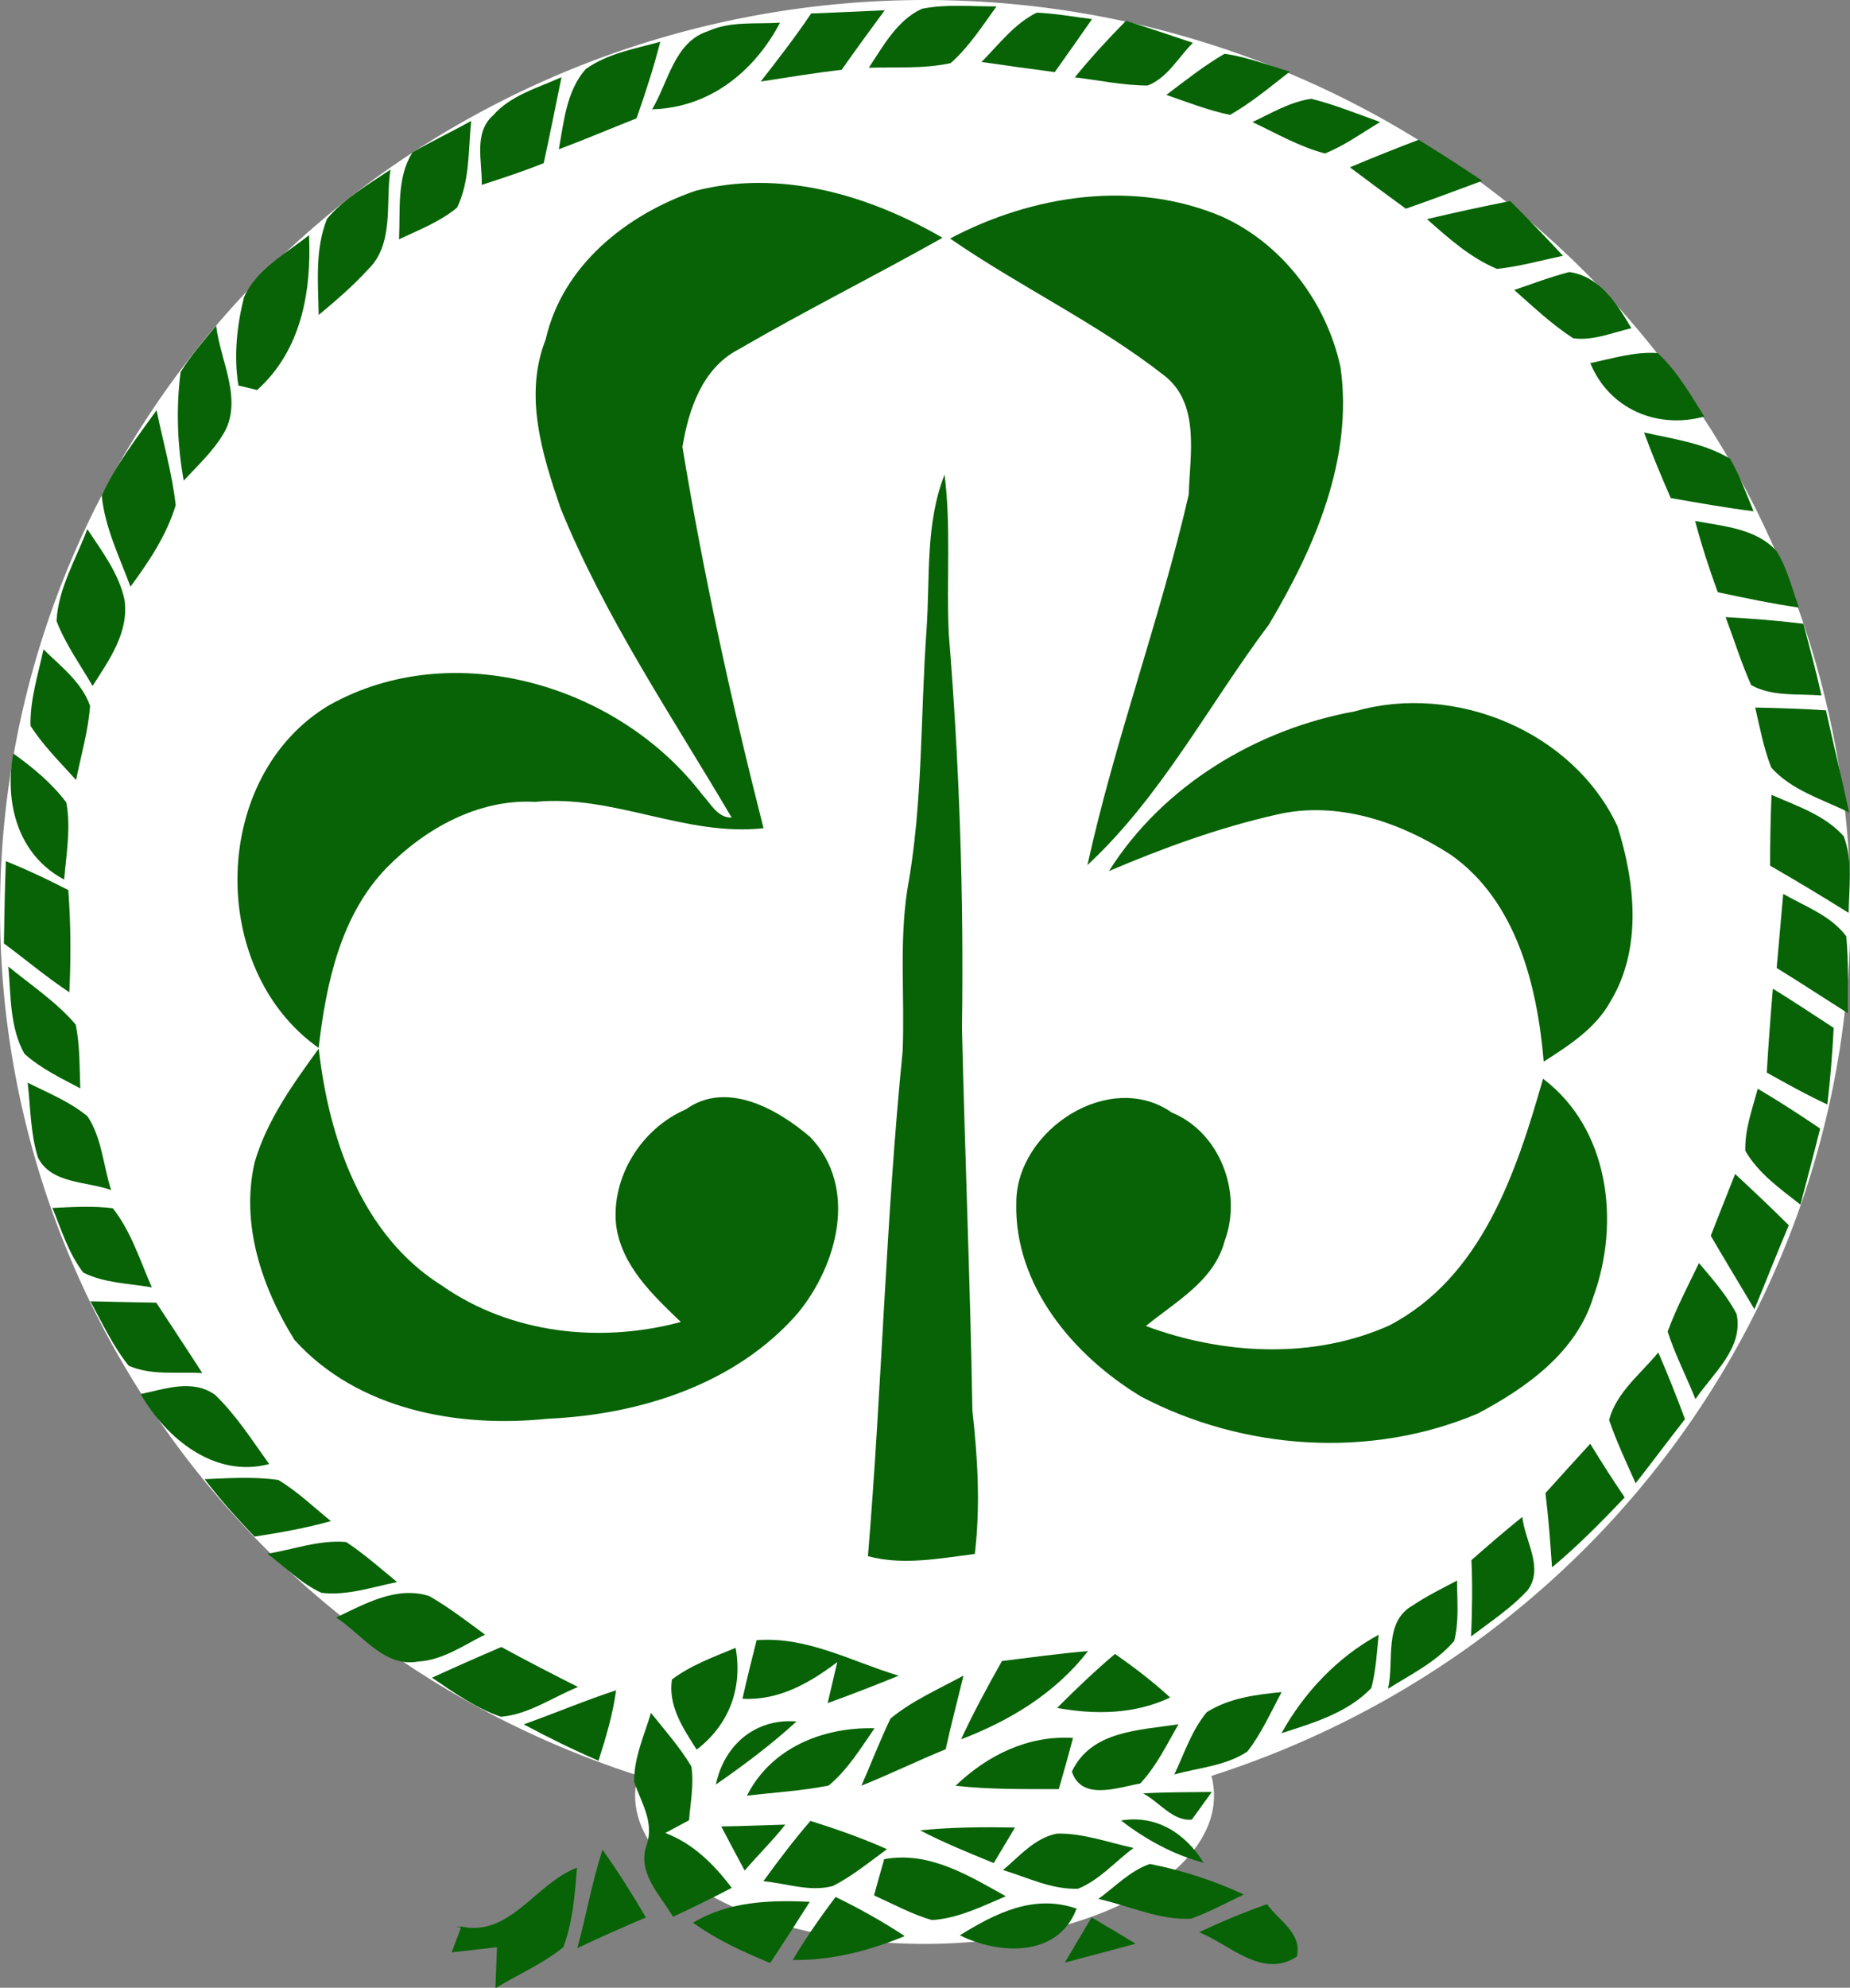 <?xml version="1.0" encoding="UTF-8" standalone="no"?>
<svg
   xmlns:dc="http://purl.org/dc/elements/1.1/"
   xmlns:cc="http://creativecommons.org/ns#"
   xmlns:rdf="http://www.w3.org/1999/02/22-rdf-syntax-ns#"
   xmlns:svg="http://www.w3.org/2000/svg"
   xmlns="http://www.w3.org/2000/svg"
   xmlns:sodipodi="http://sodipodi.sourceforge.net/DTD/sodipodi-0.dtd"
   xmlns:inkscape="http://www.inkscape.org/namespaces/inkscape"
   width="199.468"
   height="214.204"
   viewBox="0 0 159.574 171.363"
   version="1.1"
   id="svg2"
   sodipodi:version="0.32"
   inkscape:version="0.47 r22583"
   sodipodi:docname="Fédération_des_éclaireuses_et_éclaireurs.svg"
   inkscape:output_extension="org.inkscape.output.svg.inkscape">
  <rect x="0" y="0" width="159.574" height="171.363" fill="#808080" stroke="none"/>
  <sodipodi:namedview
     inkscape:window-height="1009"
     inkscape:window-width="1280"
     inkscape:pageshadow="2"
     inkscape:pageopacity="0.0"
     guidetolerance="10.0"
     gridtolerance="10.0"
     objecttolerance="10.0"
     borderopacity="1.0"
     bordercolor="#666666"
     pagecolor="#ffffff"
     id="base"
     inkscape:zoom="4.2539544"
     inkscape:cx="98.417566"
     inkscape:cy="163.66048"
     inkscape:window-x="0"
     inkscape:window-y="0"
     inkscape:current-layer="svg2"
     showgrid="false"
     inkscape:window-maximized="1" />
  <defs
     id="defs4">
    <inkscape:perspective
       sodipodi:type="inkscape:persp3d"
       inkscape:vp_x="0 : 125 : 1"
       inkscape:vp_y="0 : 1000 : 0"
       inkscape:vp_z="228.75 : 125 : 1"
       inkscape:persp3d-origin="114.375 : 83.333333 : 1"
       id="perspective95" />
    <clipPath
       id="clip0">
      <rect
         width="183"
         height="200"
         id="rect7"
         x="0"
         y="0" />
    </clipPath>
  </defs>
  <path
     sodipodi:type="arc"
     style="fill:#ffffff;fill-opacity:1;stroke:none"
     id="path2643"
     sodipodi:cx="85.106384"
     sodipodi:cy="82.712769"
     sodipodi:rx="79.255318"
     sodipodi:ry="77.925529"
     d="m 164.362,82.713 a 79.255,77.926 0 1 1 -158.511,0 79.255,77.926 0 1 1 158.511,0 z"
     transform="matrix(1.007,0,0,1.007,-5.89,-4.82)" />
  <path
     transform="matrix(0.315,0,0,0.164,52.942,141.237)"
     d="m 164.362,82.713 a 79.255,77.926 0 1 1 -158.511,0 79.255,77.926 0 1 1 158.511,0 z"
     sodipodi:ry="77.925529"
     sodipodi:rx="79.255318"
     sodipodi:cy="82.712769"
     sodipodi:cx="85.106384"
     id="path3614"
     style="fill:#ffffff;fill-opacity:1;stroke:none"
     sodipodi:type="arc" />
  <path
     id="path52"
     d="m 35.578,13.137 c 1.657,-0.961 3.393,-1.778 5.065,-2.716 -0.259,2.494 -0.1,5.174 -1.219,7.479 -1.479,1.222 -3.289,1.922 -5.007,2.727 0.129,-2.492 -0.226,-5.288 1.161,-7.491 z"
     style="fill:#076305;fill-rule:nonzero;stroke:none" />
  <path
     id="path60"
     d="m 28.207,18.863 c 1.506,-1.771 3.563,-2.958 5.473,-4.24 -0.447,2.844 0.353,6.39 -1.928,8.6 -1.305,1.431 -2.781,2.691 -4.264,3.932 -0.045,-2.765 -0.336,-5.662 0.719,-8.292 z"
     style="fill:#076305;fill-rule:nonzero;stroke:none" />
  <path
     id="path76"
     d="m 21.05,25.612 c 1.093,-2.423 3.62,-3.742 5.607,-5.344 0.219,4.898 -0.674,9.941 -4.478,13.355 -0.404,-0.097 -1.212,-0.291 -1.617,-0.388 -0.406,-2.534 -0.137,-5.148 0.488,-7.623 z"
     style="fill:#076305;fill-rule:nonzero;stroke:none" />
  <path
     id="path84"
     d="m 15.581,32.072 c 0.876,-1.436 2.009,-2.69 3.062,-3.993 0.36,3.079 2.416,6.527 0.554,9.441 -0.905,1.471 -2.189,2.655 -3.35,3.918 -0.556,-3.086 -0.672,-6.256 -0.267,-9.366 z"
     style="fill:#076305;fill-rule:nonzero;stroke:none" />
  <path
     id="path92"
     d="m 8.776,42.712 c 1.221,-2.658 3.039,-4.981 4.73,-7.348 0.555,2.726 1.342,5.419 1.647,8.19 -0.78,2.589 -2.311,4.866 -3.899,7.024 -0.953,-2.572 -2.21,-5.101 -2.479,-7.866 z"
     style="fill:#076305;fill-rule:nonzero;stroke:none" />
  <path
     id="path108"
     d="m 7.532,45.615 c 1.258,1.911 2.719,3.807 3.207,6.093 0.407,2.798 -1.335,5.202 -2.753,7.429 -1.069,-1.847 -2.343,-3.6 -3.11,-5.602 0.145,-2.823 1.685,-5.326 2.656,-7.92 z"
     style="fill:#076305;fill-rule:nonzero;stroke:none" />
  <path
     id="path116"
     d="m 3.752,55.98 c 1.485,1.47 3.302,2.826 4.016,4.871 -0.154,2.168 -0.785,4.268 -1.204,6.395 -1.358,-1.515 -2.833,-2.953 -3.931,-4.676 -0.057,-2.244 0.656,-4.418 1.119,-6.589 z"
     style="fill:#076305;fill-rule:nonzero;stroke:none" />
  <path
     id="path128"
     d="m 1.147,64.96 c 1.691,1.207 3.322,2.551 4.575,4.225 0.404,2.197 -0.004,4.441 -0.188,6.642 -4.02,-2.134 -5.162,-6.652 -4.387,-10.867 z"
     style="fill:#076305;fill-rule:nonzero;stroke:none" />
  <path
     id="path136"
     d="m 0.507,74.236 c 1.835,0.745 3.628,1.585 5.385,2.499 0.22,2.931 0.229,5.874 0.09,8.81 -1.961,-1.298 -3.758,-2.815 -5.645,-4.213 0.032,-2.367 0.081,-4.733 0.169,-7.097 z"
     style="fill:#076305;fill-rule:nonzero;stroke:none" />
  <path
     id="path144"
     d="m 0.72,83.323 c 1.969,1.621 4.146,3.051 5.813,5.006 0.365,1.807 0.322,3.663 0.391,5.499 -1.667,-0.889 -3.404,-1.71 -4.82,-2.985 -1.27,-2.277 -1.159,-5 -1.384,-7.519 z"
     style="fill:#076305;fill-rule:nonzero;stroke:none" />
  <path
     id="path156"
     d="m 2.388,93.339 c 1.76,0.884 3.63,1.631 5.163,2.898 1.239,1.873 1.358,4.251 2.033,6.357 -2.103,-0.766 -5.168,-0.517 -6.309,-2.803 -0.654,-2.082 -0.636,-4.303 -0.888,-6.452 z"
     style="fill:#076305;fill-rule:nonzero;stroke:none" />
  <path
     id="path172"
     d="m 4.525,104.138 c 1.732,-0.082 3.478,-0.19 5.205,0.024 1.587,2.007 2.346,4.507 3.367,6.821 -1.977,-0.347 -4.096,-0.357 -5.918,-1.278 -1.262,-1.651 -1.88,-3.67 -2.655,-5.567 z"
     style="fill:#076305;fill-rule:nonzero;stroke:none" />
  <path
     id="path180"
     d="m 7.796,112.183 c 1.895,0.042 3.79,0.091 5.685,0.12 1.321,2.024 2.664,4.034 3.97,6.071 -2.109,-0.141 -4.368,0.241 -6.354,-0.641 -1.358,-1.683 -2.27,-3.665 -3.301,-5.55 z"
     style="fill:#076305;fill-rule:nonzero;stroke:none" />
  <path
     id="path188"
     d="m 12.129,120.179 c 2.116,-0.433 4.44,-1.323 6.414,0.059 1.831,1.759 3.198,3.925 4.675,5.975 -4.697,1.242 -8.868,-2.194 -11.089,-6.034 z"
     style="fill:#076305;fill-rule:nonzero;stroke:none" />
  <path
     id="path196"
     d="m 17.65,127.518 c 2.118,-0.088 4.258,-0.238 6.366,0.071 1.646,0.994 3.039,2.338 4.527,3.544 -2.16,0.604 -4.369,0.992 -6.583,1.335 -1.524,-1.573 -2.981,-3.211 -4.311,-4.95 z"
     style="fill:#076305;fill-rule:nonzero;stroke:none" />
  <path
     id="path204"
     d="m 23.069,133.949 c 2.246,-0.373 4.492,-1.217 6.79,-1.014 1.555,1.028 2.953,2.271 4.394,3.454 -2.143,0.429 -4.313,1.192 -6.523,0.927 -1.755,-0.795 -3.127,-2.229 -4.66,-3.367 z"
     style="fill:#076305;fill-rule:nonzero;stroke:none" />
  <path
     id="path212"
     d="m 28.99,139.447 c 2.469,-1.176 5.221,-2.748 8.029,-1.854 1.694,0.972 3.246,2.168 4.817,3.326 -1.841,0.909 -3.616,2.19 -5.734,2.317 -2.967,0.56 -4.875,-2.365 -7.112,-3.789 z"
     style="fill:#076305;fill-rule:nonzero;stroke:none" />
  <path
     id="path224"
     d="m 37.259,144.633 c 1.985,-0.906 3.979,-1.792 5.986,-2.647 2.181,1.191 4.391,2.328 6.611,3.447 -2.19,0.883 -4.249,2.365 -6.646,2.569 -2.175,-0.748 -4.063,-2.097 -5.951,-3.37 z"
     style="fill:#076305;fill-rule:nonzero;stroke:none" />
  <path
     id="path248"
     d="m 45.175,148.655 c 2.667,-0.951 5.277,-2.056 7.968,-2.94 -0.284,2.074 -0.878,4.085 -1.52,6.075 -2.194,-0.951 -4.342,-2.005 -6.447,-3.134 z"
     style="fill:#076305;fill-rule:nonzero;stroke:none" />
  <path
     id="path276"
     d="m 96.695,156.942 c 3.06,-0.506 5.561,1.11 7.125,3.644 -2.61,-0.693 -4.997,-2.005 -7.125,-3.644 z"
     style="fill:#076305;fill-rule:nonzero;stroke:none" />
  <path
     id="path272"
     d="m 98.586,154.606 c 1.977,-0.113 3.958,-0.1 5.94,-0.124 -0.431,0.596 -1.292,1.787 -1.723,2.383 -1.648,0.171 -2.839,-1.568 -4.217,-2.259 z"
     style="fill:#076305;fill-rule:nonzero;stroke:none" />
  <path
     id="path288"
     d="m 79.36,157.791 c 2.721,-0.275 5.458,-0.296 8.192,-0.245 -0.611,1.021 -1.223,2.043 -1.835,3.067 -2.146,-0.879 -4.3,-1.75 -6.357,-2.822 z"
     style="fill:#076305;fill-rule:nonzero;stroke:none" />
  <path
     id="path292"
     d="m 86.512,161.214 c 1.435,-1.189 2.753,-2.79 4.678,-3.143 2.251,-0.043 4.407,0.766 6.585,1.24 -1.584,1.168 -2.928,2.758 -4.78,3.512 -2.266,0.093 -4.365,-0.97 -6.483,-1.609 z"
     style="fill:#076305;fill-rule:nonzero;stroke:none" />
  <path
     id="path304"
     d="m 94.742,163.703 c 1.443,-1.043 2.722,-2.421 4.439,-3.014 2.794,0.546 5.518,1.433 8.102,2.633 -1.5,0.721 -2.973,1.511 -4.538,2.087 -2.761,0.143 -5.352,-1.119 -8.004,-1.706 z"
     style="fill:#076305;fill-rule:nonzero;stroke:none" />
  <path
     id="path320"
     d="m 82.792,166.84 c 3.078,-1.909 6.388,-3.577 10.071,-2.3 -1.595,4.22 -6.659,3.986 -10.071,2.3 z"
     style="fill:#076305;fill-rule:nonzero;stroke:none" />
  <path
     id="path300"
     d="m 76.266,160.275 c 3.885,-0.705 7.252,1.399 10.494,3.198 -2.052,0.868 -4.116,1.915 -6.377,2.054 -1.745,-0.504 -3.344,-1.386 -4.991,-2.126 0.284,-1.046 0.576,-2.088 0.874,-3.126 z"
     style="fill:#076305;fill-rule:nonzero;stroke:none" />
  <path
     id="path316"
     d="m 68.381,168.967 c 1.116,-1.888 2.377,-3.681 3.689,-5.433 2.058,0.996 4.055,2.114 5.967,3.373 -3.07,1.265 -6.315,2.11 -9.656,2.06 z"
     style="fill:#076305;fill-rule:nonzero;stroke:none" />
  <path
     id="path312"
     d="m 59.776,165.752 c 3.068,-1.836 6.601,-1.963 10.071,-1.8 -1.121,1.768 -2.255,3.53 -3.417,5.273 -2.321,-0.952 -4.617,-1.993 -6.653,-3.474 z"
     style="fill:#076305;fill-rule:nonzero;stroke:none" />
  <path
     id="path296"
     d="m 49.876,167.849 c 0.746,-2.75 1.239,-5.563 2.111,-8.277 1.31,1.841 2.507,3.76 3.654,5.709 -1.941,0.813 -3.859,1.676 -5.765,2.568 z"
     style="fill:#076305;fill-rule:nonzero;stroke:none" />
  <path
     id="path306"
     d="m 39.827,166.145 c 4.202,0.865 6.356,-3.672 9.887,-5.057 -0.183,2.271 -0.359,4.588 -1.166,6.743 -1.745,1.431 -3.848,2.312 -5.763,3.481 0.049,-1.17 0.095,-2.337 0.138,-3.502 -0.972,0.111 -2.917,0.333 -3.889,0.444 0.199,-0.527 0.596,-1.582 0.794,-2.109 z"
     style="fill:none;stroke:#076305;stroke-width:0.1;stroke-linecap:butt;stroke-linejoin:miter;stroke-miterlimit:10" />
  <path
     id="path308"
     d="m 39.827,166.145 c 4.202,0.865 6.356,-3.672 9.887,-5.057 -0.183,2.271 -0.359,4.588 -1.166,6.743 -1.745,1.431 -3.848,2.312 -5.763,3.481 0.049,-1.17 0.095,-2.337 0.138,-3.502 -0.972,0.111 -2.917,0.333 -3.889,0.444 0.199,-0.527 0.596,-1.582 0.794,-2.109 z"
     style="fill:#076305;fill-rule:nonzero;stroke:none" />
  <path
     id="path284"
     d="m 65.848,162.178 c 1.288,-1.784 2.621,-3.535 4.057,-5.201 2.238,0.703 4.454,1.481 6.6,2.437 -1.516,1.109 -2.98,2.317 -4.662,3.175 -1.975,0.539 -4.019,-0.235 -5.995,-0.41 z"
     style="fill:#076305;fill-rule:nonzero;stroke:none" />
  <path
     id="path252"
     d="m 56.151,147.67 c 1.204,1.497 2.484,2.953 3.483,4.605 0.238,1.549 -0.08,3.1 -0.199,4.645 -0.512,0.275 -1.537,0.825 -2.049,1.101 2.396,0.9 4.214,2.717 5.729,4.727 -1.666,0.875 -3.356,1.704 -5.063,2.495 -1.125,-1.914 -3.131,-3.801 -2.266,-6.223 0.66,-1.926 -0.487,-3.653 -1.089,-5.405 -0.022,-2.072 0.868,-4.001 1.454,-5.946 z"
     style="fill:#076305;fill-rule:nonzero;stroke:none" />
  <path
     id="path228"
     d="m 57.959,144.785 c 1.648,-1.24 3.609,-1.946 5.496,-2.728 0.61,3.489 -0.556,6.616 -3.363,8.775 -1.166,-1.836 -2.479,-3.754 -2.133,-6.047 z"
     style="fill:#076305;fill-rule:nonzero;stroke:none" />
  <path
     id="path216"
     d="m 65.262,141.401 c 4.348,-0.353 8.216,1.85 12.255,3.059 -2.026,0.83 -4.07,1.614 -6.126,2.365 0.207,-0.885 0.62,-2.654 0.827,-3.538 -2.407,1.823 -5.053,3.328 -8.174,3.16 0.374,-1.691 0.793,-3.37 1.218,-5.045 z"
     style="fill:#076305;fill-rule:nonzero;stroke:none" />
  <path
     id="path256"
     d="m 61.747,153.844 c 0.707,-3.399 3.404,-5.731 6.956,-5.438 -2.171,1.994 -4.539,3.756 -6.956,5.438 z"
     style="fill:#076305;fill-rule:nonzero;stroke:none" />
  <path
     id="path264"
     d="m 64.427,154.803 c 2.095,-4.135 6.548,-5.923 11.004,-5.811 -1.191,1.732 -2.318,3.576 -3.953,4.937 -2.324,0.465 -4.701,0.592 -7.051,0.874 z"
     style="fill:#076305;fill-rule:nonzero;stroke:none" />
  <path
     id="path240"
     d="m 76.81,148.155 c 1.888,-1.558 4.164,-2.541 6.298,-3.707 -0.508,2.117 -1.074,4.221 -1.536,6.352 -2.444,0.997 -4.818,2.156 -7.267,3.14 0.843,-1.926 1.595,-3.891 2.505,-5.785 z"
     style="fill:#076305;fill-rule:nonzero;stroke:none" />
  <path
     id="path232"
     d="m 86.425,143.193 c 2.471,-0.307 4.94,-0.641 7.424,-0.857 -2.796,3.614 -6.73,6.002 -10.95,7.608 1.068,-2.306 2.279,-4.54 3.527,-6.752 z"
     style="fill:#076305;fill-rule:nonzero;stroke:none" />
  <path
     id="path236"
     d="m 91.18,147.238 c 1.611,-1.61 3.256,-3.187 4.998,-4.655 1.654,1.161 3.268,2.384 4.756,3.758 -3.075,1.455 -6.467,1.493 -9.753,0.897 z"
     style="fill:#076305;fill-rule:nonzero;stroke:none" />
  <path
     id="path268"
     d="m 82.423,153.948 c 2.744,-2.631 6.248,-4.36 10.127,-4.124 -0.384,1.476 -0.794,2.948 -1.224,4.415 -2.97,-0.012 -5.947,0.042 -8.903,-0.291 z"
     style="fill:#076305;fill-rule:nonzero;stroke:none" />
  <path
     id="path260"
     d="m 92.455,152.725 c 1.679,-3.545 5.835,-3.552 9.194,-4.08 -1.007,1.755 -1.902,3.622 -3.3,5.111 -1.941,0.338 -5.057,1.525 -5.894,-1.032 z"
     style="fill:#076305;fill-rule:nonzero;stroke:none" />
  <path
     id="path244"
     d="m 104.098,147.599 c 1.933,-1.215 4.226,-1.513 6.452,-1.726 -0.935,1.729 -1.735,3.557 -2.95,5.117 -1.865,1.256 -4.199,1.389 -6.31,1.987 0.867,-1.82 1.5,-3.812 2.807,-5.378 z"
     style="fill:#076305;fill-rule:nonzero;stroke:none" />
  <path
     id="path220"
     d="m 110.535,149.42 c 1.956,-3.524 4.829,-6.557 8.383,-8.492 -0.157,1.535 -0.233,3.096 -0.634,4.597 -2.057,2.148 -5.007,3.003 -7.749,3.895 z"
     style="fill:#076305;fill-rule:nonzero;stroke:none" />
  <path
     id="path208"
     d="m 121.871,138.394 c 1.209,-0.815 2.524,-1.453 3.81,-2.137 -2e-4,1.732 0.19,3.507 -0.252,5.21 -1.543,1.809 -3.724,2.874 -5.702,4.119 0.554,-2.398 -0.427,-5.766 2.144,-7.192 z"
     style="fill:#076305;fill-rule:nonzero;stroke:none" />
  <path
     id="path200"
     d="m 126.92,134.497 c 1.442,-1.267 2.895,-2.522 4.39,-3.727 0.204,2.055 1.883,4.382 0.469,6.305 -1.428,1.559 -3.211,2.728 -4.886,3.997 0.084,-2.192 0.13,-4.385 0.027,-6.575 z"
     style="fill:#076305;fill-rule:nonzero;stroke:none" />
  <path
     id="path192"
     d="m 133.304,128.719 c 1.288,-1.419 2.565,-2.848 3.865,-4.256 0.952,1.564 1.938,3.11 2.972,4.626 -1.997,2.104 -4.038,4.17 -6.268,6.031 -0.148,-2.14 -0.306,-4.275 -0.569,-6.401 z"
     style="fill:#076305;fill-rule:nonzero;stroke:none" />
  <path
     id="path184"
     d="m 138.796,122.417 c 0.602,-2.356 2.738,-3.99 4.242,-5.823 0.822,1.89 1.58,3.809 2.302,5.743 -1.429,1.836 -2.823,3.699 -4.256,5.533 -0.803,-1.802 -1.65,-3.587 -2.287,-5.453 z"
     style="fill:#076305;fill-rule:nonzero;stroke:none" />
  <path
     id="path176"
     d="m 143.843,114.796 c 0.756,-2.032 1.759,-3.961 2.706,-5.908 1.168,1.39 2.397,2.763 3.242,4.389 0.625,2.961 -2.067,5.134 -3.546,7.343 -0.781,-1.951 -1.753,-3.826 -2.402,-5.825 z"
     style="fill:#076305;fill-rule:nonzero;stroke:none" />
  <path
     id="path168"
     d="m 149.664,101.207 c 1.568,1.446 3.115,2.917 4.631,4.422 -1.021,2.399 -1.967,4.828 -2.963,7.238 -1.251,-2.118 -2.531,-4.215 -3.77,-6.336 0.701,-1.775 1.396,-3.551 2.102,-5.323 z"
     style="fill:#076305;fill-rule:nonzero;stroke:none" />
  <path
     id="path164"
     d="m 150.544,99.21 c -0.054,-1.843 0.606,-3.599 1.072,-5.353 1.832,1.081 3.62,2.239 5.383,3.435 -0.544,2.191 -1.129,4.372 -1.699,6.558 -1.742,-1.362 -3.627,-2.689 -4.756,-4.64 z"
     style="fill:#076305;fill-rule:nonzero;stroke:none" />
  <path
     id="path148"
     d="m 152.921,85.231 c 1.769,1.092 3.502,2.243 5.246,3.38 -0.112,2.206 -0.289,4.409 -0.545,6.605 -1.79,-0.828 -3.51,-1.792 -5.228,-2.752 0.143,-2.414 0.326,-4.825 0.527,-7.233 z"
     style="fill:#076305;fill-rule:nonzero;stroke:none" />
  <path
     id="path140"
     d="m 153.813,77.06 c 1.882,1.084 4.1,1.859 5.442,3.662 0.21,2.201 0.113,4.416 0.135,6.626 -2.05,-1.297 -4.074,-2.631 -6.14,-3.898 0.191,-2.13 0.375,-4.261 0.563,-6.39 z"
     style="fill:#076305;fill-rule:nonzero;stroke:none" />
  <path
     id="path132"
     d="m 152.804,68.522 c 2.176,0.961 4.6,1.74 6.23,3.573 0.799,2.104 0.461,4.408 0.42,6.603 -2.232,-1.399 -4.492,-2.754 -6.77,-4.071 -0.001,-2.036 0.035,-4.073 0.121,-6.105 z"
     style="fill:#076305;fill-rule:nonzero;stroke:none" />
  <path
     id="path124"
     d="m 151.4,60.997 c 2.034,0.035 4.069,0.114 6.102,0.239 0.645,2.941 1.367,5.865 1.997,8.811 -2.298,-1.144 -4.963,-1.905 -6.715,-3.876 -0.659,-1.667 -0.983,-3.436 -1.385,-5.174 z"
     style="fill:#076305;fill-rule:nonzero;stroke:none" />
  <path
     id="path112"
     d="m 148.846,53.198 c 2.24,0.128 4.481,0.303 6.711,0.576 0.533,2.056 1.1,4.105 1.555,6.183 -2.026,-0.172 -4.213,0.126 -6.062,-0.893 -0.852,-1.91 -1.472,-3.912 -2.205,-5.866 z"
     style="fill:#076305;fill-rule:nonzero;stroke:none" />
  <path
     id="path104"
     d="m 146.214,44.912 c 2.424,0.458 5.265,0.635 7.024,2.599 0.93,1.49 1.332,3.229 1.93,4.867 -2.355,-0.339 -4.679,-0.831 -7.001,-1.326 -0.74,-2.018 -1.402,-4.063 -1.952,-6.139 z"
     style="fill:#076305;fill-rule:nonzero;stroke:none" />
  <path
     id="path96"
     d="m 141.81,37.283 c 2.514,0.563 5.171,0.91 7.42,2.262 0.83,1.436 1.391,3.005 2.029,4.533 -2.396,-0.305 -4.772,-0.722 -7.147,-1.142 -0.814,-1.866 -1.602,-3.743 -2.303,-5.653 z"
     style="fill:#076305;fill-rule:nonzero;stroke:none" />
  <path
     id="path88"
     d="m 137.174,31.302 c 1.912,-0.393 3.828,-1.005 5.807,-0.863 1.686,1.543 2.814,3.561 4.024,5.473 -4.109,1.111 -8.216,-0.673 -9.831,-4.61 z"
     style="fill:#076305;fill-rule:nonzero;stroke:none" />
  <path
     id="path80"
     d="m 130.613,24.999 c 1.573,-0.538 3.134,-1.13 4.749,-1.546 2.603,0.357 4.136,2.753 5.353,4.843 -1.646,0.377 -3.295,1.098 -5.014,0.868 -1.846,-1.194 -3.448,-2.715 -5.088,-4.165 z"
     style="fill:#076305;fill-rule:nonzero;stroke:none" />
  <path
     id="path72"
     d="m 123.084,18.891 c 2.38,-0.566 4.773,-1.081 7.175,-1.559 1.55,1.542 3.07,3.115 4.559,4.718 -1.894,0.403 -3.767,0.929 -5.694,1.131 -2.312,-0.965 -4.186,-2.656 -6.039,-4.289 z"
     style="fill:#076305;fill-rule:nonzero;stroke:none" />
  <path
     id="path56"
     d="m 116.436,14.424 c 1.962,-0.825 3.939,-1.615 5.929,-2.375 1.851,1.144 3.684,2.32 5.491,3.536 -2.196,0.812 -4.386,1.64 -6.596,2.407 -1.619,-1.176 -3.225,-2.368 -4.823,-3.568 z"
     style="fill:#076305;fill-rule:nonzero;stroke:none" />
  <path
     id="path48"
     d="m 108.031,10.522 c 1.643,-0.766 3.248,-1.749 5.076,-2.006 2.03,0.507 3.97,1.302 5.939,2.004 -1.565,0.938 -3.062,2.029 -4.762,2.711 -2.208,-0.581 -4.204,-1.74 -6.253,-2.709 z"
     style="fill:#076305;fill-rule:nonzero;stroke:none" />
  <path
     id="path40"
     d="m 105.623,4.64 c 1.936,0.255 3.765,0.996 5.635,1.532 -1.678,1.301 -3.311,2.679 -5.161,3.732 -1.883,-0.393 -3.682,-1.093 -5.491,-1.723 1.632,-1.233 3.242,-2.513 5.017,-3.542 z"
     style="fill:#076305;fill-rule:nonzero;stroke:none" />
  <path
     id="path32"
     d="m 92.71,6.668 c 1.387,-1.698 2.87,-3.314 4.412,-4.873 1.932,0.602 3.849,1.25 5.768,1.897 -1.251,1.248 -2.185,3.028 -3.902,3.681 -2.112,-0.006 -4.191,-0.457 -6.279,-0.705 z"
     style="fill:#076305;fill-rule:nonzero;stroke:none" />
  <path
     id="path24"
     d="m 89.426,1.09 c 1.6,0.067 3.18,0.36 4.77,0.557 -1.069,1.527 -2.137,3.053 -3.218,4.57 -2.109,-0.277 -4.215,-0.566 -6.318,-0.875 1.496,-1.501 2.823,-3.296 4.766,-4.252 z"
     style="fill:#076305;fill-rule:nonzero;stroke:none" />
  <path
     id="path20"
     d="m 79.507,0.76 c 2.119,-0.432 4.302,-0.191 6.449,-0.208 -1.232,1.693 -2.377,3.497 -3.958,4.892 -2.316,0.503 -4.709,0.323 -7.059,0.396 1.257,-1.882 2.423,-4.074 4.568,-5.08 z"
     style="fill:#076305;fill-rule:nonzero;stroke:none" />
  <path
     id="path16"
     d="M 69.967,1.163 C 72.083,1.084 74.197,0.98 76.314,0.882 75.061,2.587 73.808,4.289 72.596,6.021 c -2.337,0.26 -4.655,0.656 -6.977,1.007 1.493,-1.922 2.991,-3.843 4.348,-5.866 z"
     style="fill:#076305;fill-rule:nonzero;stroke:none" />
  <path
     id="path28"
     d="m 61.06,2.692 c 1.943,-0.89 4.149,-0.599 6.222,-0.735 -2.231,4.23 -6.085,7.334 -11.032,7.464 1.394,-2.315 1.909,-5.801 4.81,-6.729 z"
     style="fill:#076305;fill-rule:nonzero;stroke:none" />
  <path
     id="path36"
     d="m 50.52,5.957 c 1.882,-1.353 4.244,-1.75 6.434,-2.356 -0.574,2.233 -1.285,4.427 -2.049,6.602 -2.238,0.883 -4.452,1.823 -6.704,2.668 0.438,-2.376 0.65,-5.02 2.318,-6.914 z"
     style="fill:#076305;fill-rule:nonzero;stroke:none" />
  <path
     id="path44"
     d="m 42.529,9.951 c 1.527,-1.746 3.86,-2.372 5.902,-3.296 -0.503,2.47 -0.995,4.942 -1.531,7.406 -1.752,0.711 -3.55,1.295 -5.348,1.876 0.065,-1.982 -0.737,-4.472 0.976,-5.986 z"
     style="fill:#076305;fill-rule:nonzero;stroke:none" />
  <path
     id="path120"
     d="m 116.881,61.32 c 8.589,-2.475 18.797,1.705 22.634,9.907 1.532,4.857 2.15,10.58 -0.618,15.132 -1.286,2.313 -3.577,3.775 -5.743,5.164 -0.551,-6.541 -2.345,-13.856 -8.03,-17.846 -4.361,-2.811 -9.744,-4.659 -14.948,-3.464 -4.994,1.124 -9.819,2.876 -14.521,4.881 4.639,-7.367 12.746,-12.242 21.226,-13.772 z"
     style="fill:#076305;fill-rule:nonzero;stroke:none" />
  <path
     id="path68"
     d="m 81.949,20.563 c 7.134,-3.767 15.866,-5.109 23.453,-1.889 5.226,2.354 9.017,7.411 10.223,12.969 1.125,7.888 -2.224,15.564 -6.165,22.187 -5.202,6.93 -9.258,14.796 -15.662,20.75 2.372,-10.785 6.264,-21.178 8.735,-31.933 0.103,-3.432 1.009,-7.833 -2.097,-10.263 C 94.665,27.866 87.969,24.722 81.949,20.563 z"
     style="fill:#076305;fill-rule:nonzero;stroke:none" />
  <path
     id="path64"
     d="m 59.966,16.456 c 7.336,-1.896 14.933,0.341 21.332,4.041 -5.835,3.286 -11.838,6.279 -17.625,9.641 -3.1,1.628 -4.275,5.157 -4.81,8.39 1.825,11.052 4.235,22.016 6.995,32.871 -6.751,0.744 -12.945,-2.931 -19.685,-2.272 -4.88,-0.272 -9.478,2.283 -12.812,5.67 -4.008,4.135 -5.232,10.02 -5.877,15.541 -9.628,-6.781 -9.33,-23.443 0.903,-29.542 10.684,-5.995 24.948,-1.762 32.165,7.682 0.737,0.77 1.327,2.035 2.56,2.007 -5.142,-8.732 -10.927,-17.24 -14.768,-26.695 -1.58,-4.629 -3.18,-9.731 -1.275,-14.526 1.44,-6.376 6.964,-10.76 12.899,-12.807 z"
     style="fill:#076305;fill-rule:nonzero;stroke:none" />
  <path
     id="path100"
     d="m 79.921,54.274 c 0.31,-4.467 -0.12,-9.102 1.553,-13.359 0.575,4.549 0.148,9.138 0.361,13.705 0.925,11.31 1.308,22.665 1.141,34.015 0.257,10.995 0.712,21.982 0.899,32.979 0.461,4.099 0.699,8.238 0.209,12.349 -3.049,0.387 -6.181,1.007 -9.219,0.196 1.205,-14.488 1.54,-29.032 2.991,-43.502 0.194,-4.646 -0.305,-9.326 0.403,-13.943 1.36,-7.4 1.121,-14.961 1.662,-22.44 z"
     style="fill:#076305;fill-rule:nonzero;stroke:none" />
  <path
     id="path152"
     d="m 21.972,100.173 c 1.07,-3.641 3.324,-6.745 5.521,-9.778 0.866,7.731 3.696,16.094 10.616,20.43 5.959,4.17 13.682,4.999 20.616,3.141 -2.429,-2.335 -5.134,-4.856 -5.587,-8.393 -0.411,-4.133 2.213,-8.298 6.01,-9.928 3.501,-2.528 7.901,-0.046 10.721,2.362 4.182,4.329 2.377,11.02 -1.043,15.189 -5.345,6.153 -13.658,8.766 -21.587,9.112 -7.758,0.813 -16.41,-0.776 -21.839,-6.798 -2.808,-4.493 -4.674,-10.025 -3.427,-15.337 z"
     style="fill:#076305;fill-rule:nonzero;stroke:none" />
  <path
     id="path160"
     d="m 133.097,92.996 c 5.722,4.315 6.673,12.408 4.337,18.808 -1.448,4.773 -5.784,7.848 -9.99,10.066 -9.242,3.905 -20.183,3.164 -29.02,-1.473 -5.827,-3.518 -10.944,-9.563 -10.764,-16.711 -0.003,-6.248 8.03,-11.528 13.407,-7.78 4.19,1.72 6.121,6.943 4.562,11.089 -0.904,3.438 -4.235,5.221 -6.79,7.319 6.644,2.478 14.455,2.895 21.004,-0.054 7.965,-4.153 10.957,-13.204 13.255,-21.264 z"
     style="fill:#076305;fill-rule:nonzero;stroke:none" />
  <path
     id="path278"
     d="m 62.294,157.504 c 1.779,-0.023 3.558,-0.107 5.338,-0.154 -1.057,1.337 -2.282,2.527 -3.391,3.821 -0.656,-1.221 -1.305,-2.444 -1.947,-3.667 z"
     style="fill:none;stroke:#076305;stroke-width:0.1;stroke-linecap:butt;stroke-linejoin:miter;stroke-miterlimit:10" />
  <path
     id="path280"
     d="m 62.294,157.504 c 1.779,-0.023 3.558,-0.107 5.338,-0.154 -1.057,1.337 -2.282,2.527 -3.391,3.821 -0.656,-1.221 -1.305,-2.444 -1.947,-3.667 z"
     style="fill:#076305;fill-rule:nonzero;stroke:none" />
  <path
     id="path294"
     d="m 49.876,167.849 c 0.746,-2.75 1.239,-5.563 2.111,-8.277 1.31,1.841 2.507,3.76 3.654,5.709 -1.941,0.813 -3.859,1.676 -5.765,2.568 z"
     style="fill:none;stroke:#076305;stroke-width:0.1;stroke-linecap:butt;stroke-linejoin:miter;stroke-miterlimit:10" />
  <path
     id="path322"
     d="m 103.563,166.573 c 1.861,-0.886 3.767,-1.67 5.71,-2.36 0.981,1.392 3.015,2.466 2.538,4.439 -2.901,1.871 -5.647,-0.993 -8.248,-2.079 z"
     style="fill:none;stroke:#076305;stroke-width:0.1;stroke-linecap:butt;stroke-linejoin:miter;stroke-miterlimit:10" />
  <path
     id="path324"
     d="m 103.563,166.573 c 1.861,-0.886 3.767,-1.67 5.71,-2.36 0.981,1.392 3.015,2.466 2.538,4.439 -2.901,1.871 -5.647,-0.993 -8.248,-2.079 z"
     style="fill:#076305;fill-rule:nonzero;stroke:none" />
  <path
     id="path326"
     d="m 94.179,165.368 c 1.223,0.713 2.437,1.44 3.647,2.181 -1.957,0.528 -3.916,1.046 -5.875,1.564 0.736,-1.253 1.479,-2.502 2.227,-3.745 z"
     style="fill:none;stroke:#076305;stroke-width:0.1;stroke-linecap:butt;stroke-linejoin:miter;stroke-miterlimit:10" />
  <path
     id="path328"
     d="m 94.179,165.368 c 1.223,0.713 2.437,1.44 3.647,2.181 -1.957,0.528 -3.916,1.046 -5.875,1.564 0.736,-1.253 1.479,-2.502 2.227,-3.745 z"
     style="fill:#076305;fill-rule:nonzero;stroke:none" />
</svg>
